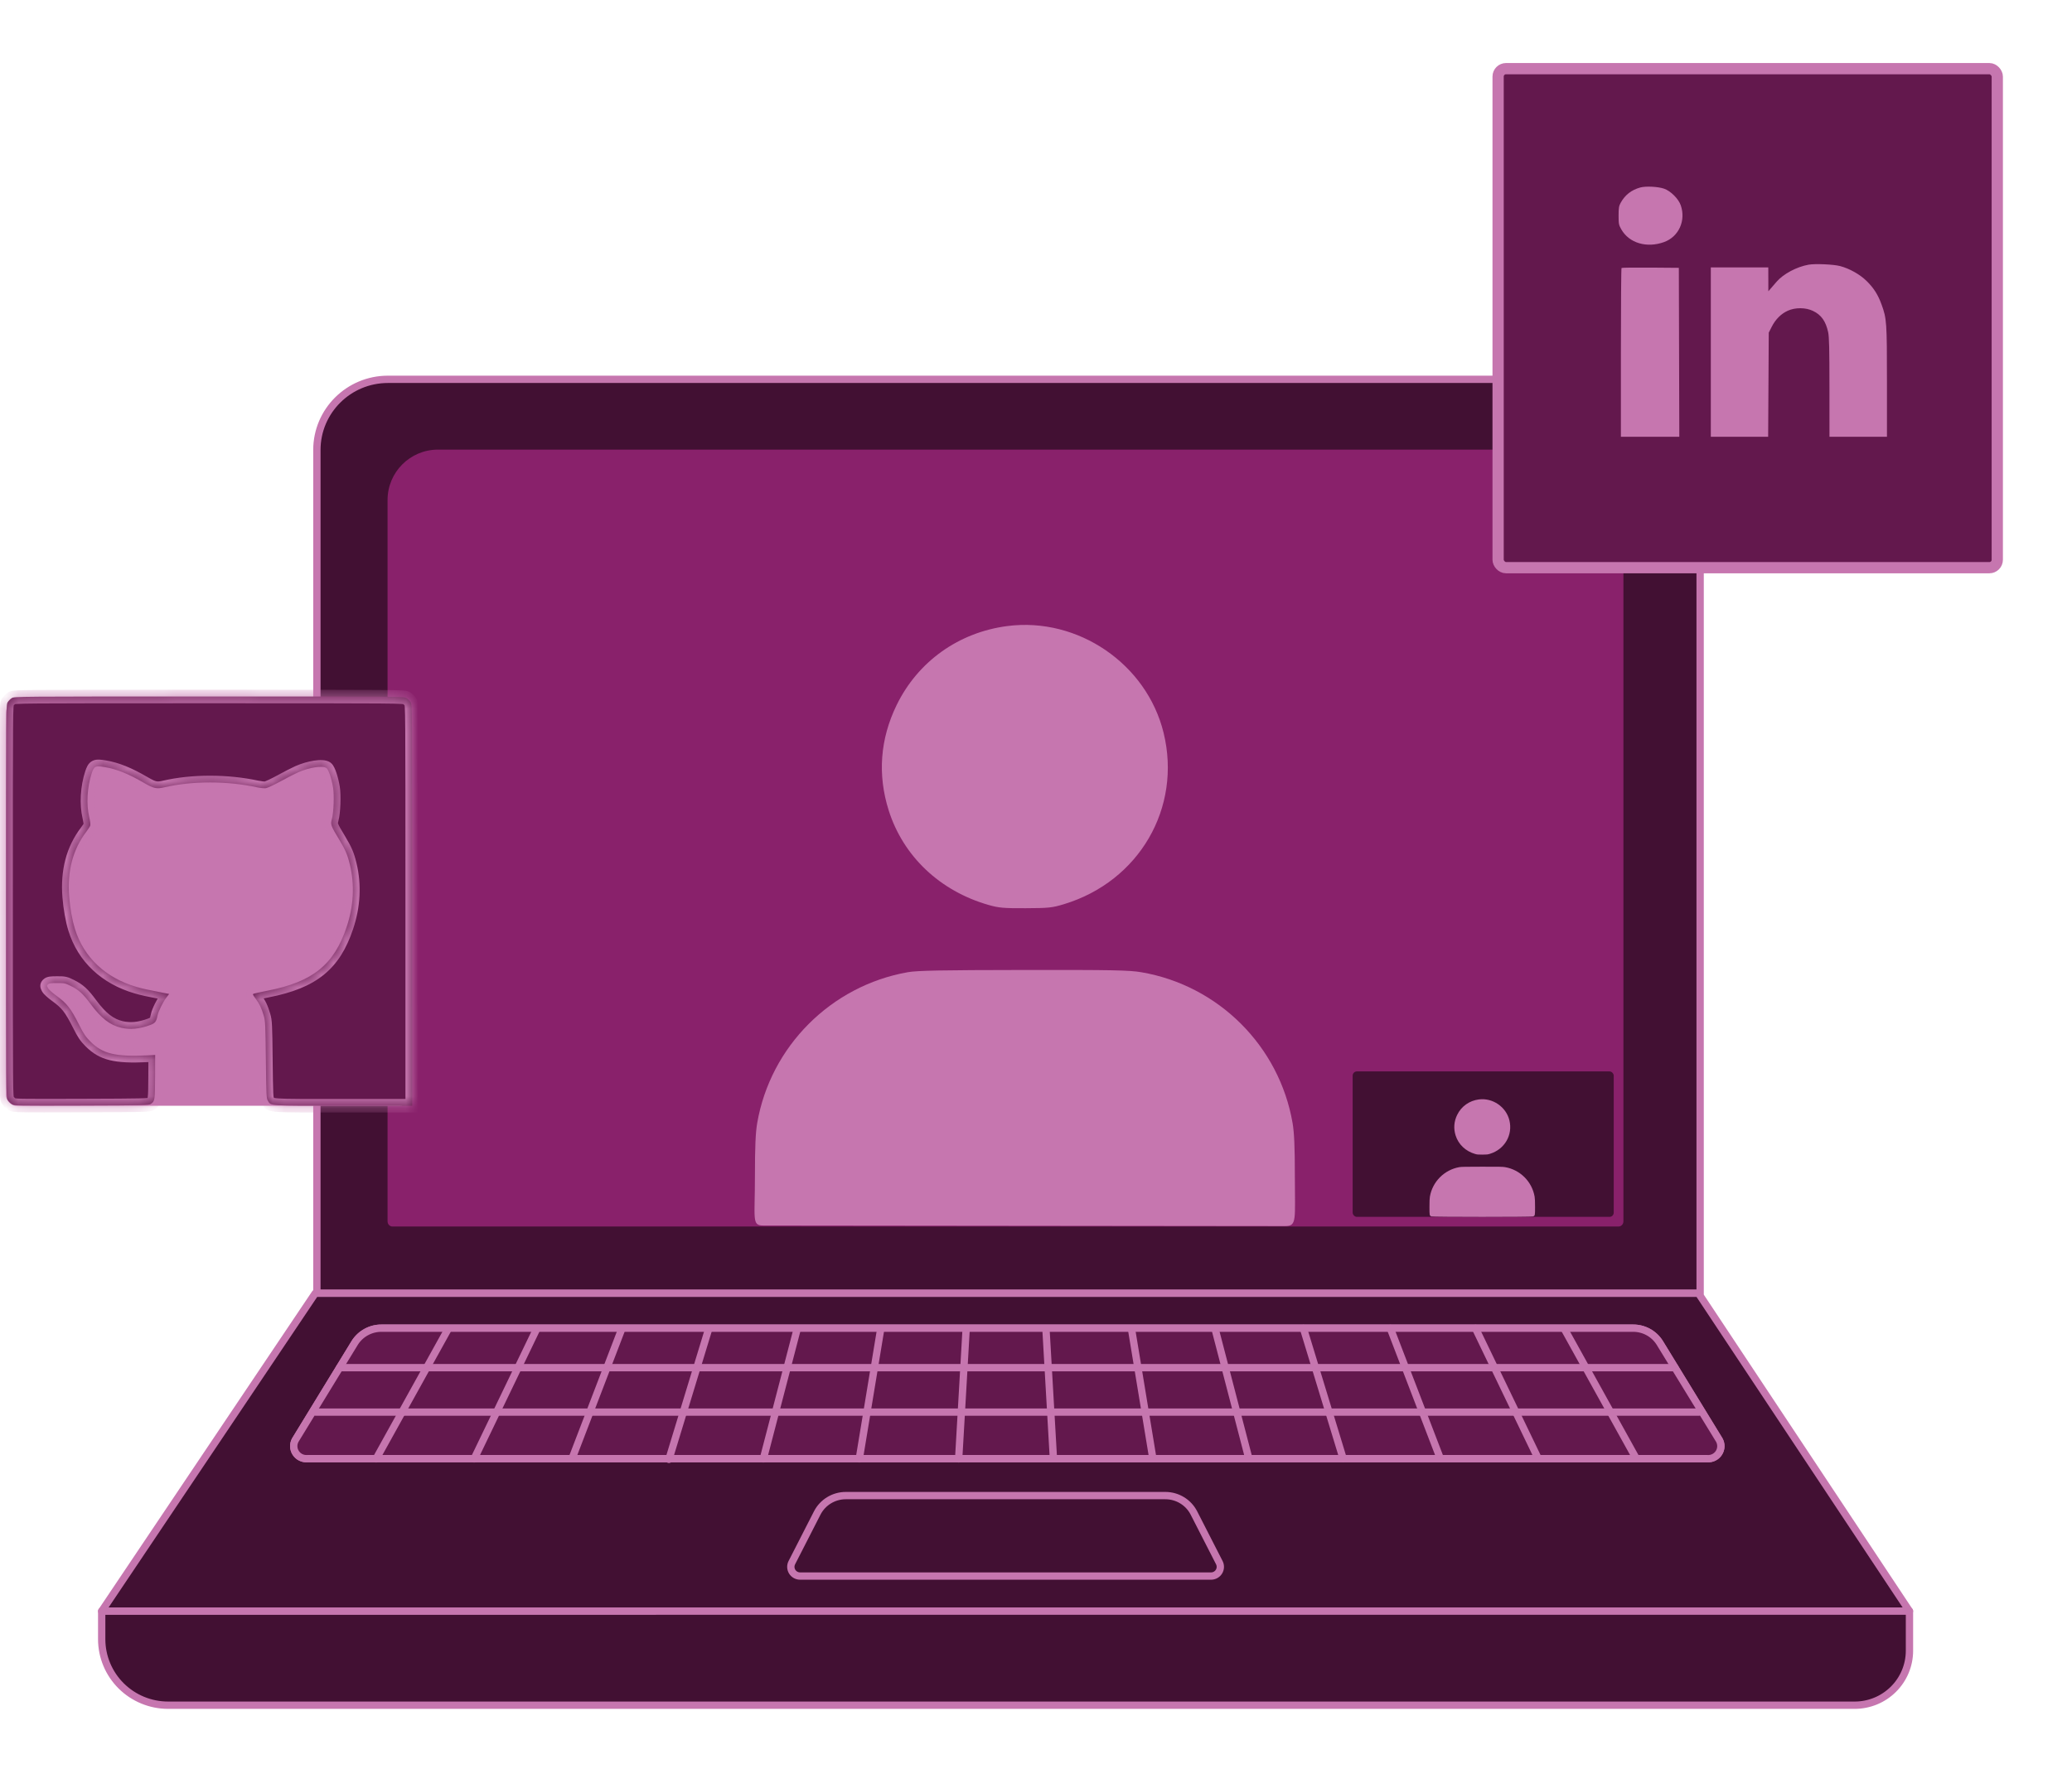<svg width="171" height="146" viewBox="0 0 171 146" fill="none" xmlns="http://www.w3.org/2000/svg">
<path d="M120.533 31.314H134.45C137.686 31.316 140.308 33.923 140.31 37.14V106.764H26.152V37.14C26.155 33.921 28.78 31.314 32.017 31.314H120.533Z" fill="#421033" stroke="#C676AF" stroke-width="0.604" stroke-linecap="round" stroke-linejoin="round"/>
<path d="M157.586 133.003L82.987 132.999L8.393 133.003L26.015 106.764H140.175L157.586 133.003Z" fill="#421033" stroke="#C676AF" stroke-width="0.604" stroke-linecap="round" stroke-linejoin="round"/>
<path d="M157.586 133V136.271C157.586 137.464 157.11 138.608 156.261 139.451C155.413 140.294 154.262 140.768 153.063 140.768H13.879C12.424 140.769 11.029 140.195 10 139.173C8.971 138.151 8.393 136.764 8.393 135.318V133.004L157.586 133Z" fill="#421033" stroke="#C676AF" stroke-width="0.604" stroke-linecap="round" stroke-linejoin="round"/>
<path d="M140.9 120.414H25.36C24.978 120.441 24.612 120.258 24.406 119.937C24.2 119.617 24.187 119.209 24.373 118.876L29.283 110.844C29.763 110.088 30.603 109.633 31.503 109.643H134.757C135.655 109.633 136.494 110.088 136.972 110.844L141.89 118.876C142.077 119.21 142.064 119.618 141.857 119.939C141.65 120.261 141.282 120.443 140.9 120.414Z" fill="#C676AF" stroke="#C676AF" stroke-width="0.604" stroke-linecap="round" stroke-linejoin="round"/>
<path d="M140.9 120.414H25.36C24.978 120.441 24.612 120.258 24.406 119.937C24.2 119.616 24.187 119.209 24.373 118.876L29.283 110.844C29.763 110.088 30.603 109.633 31.503 109.643H134.757C135.655 109.633 136.494 110.088 136.972 110.844L141.89 118.876C142.077 119.21 142.064 119.618 141.857 119.939C141.65 120.261 141.282 120.443 140.9 120.414Z" fill="#63184D" stroke="#C676AF" stroke-width="0.604" stroke-linecap="round" stroke-linejoin="round"/>
<path d="M28.026 112.903H138.233" stroke="#C676AF" stroke-width="0.604" stroke-linecap="round" stroke-linejoin="round"/>
<path d="M26.051 116.571H140.205" stroke="#C676AF" stroke-width="0.604" stroke-linecap="round" stroke-linejoin="round"/>
<path d="M31.039 120.431L37.005 109.672" stroke="#C676AF" stroke-width="0.604" stroke-linecap="round" stroke-linejoin="round"/>
<path d="M39.128 120.431L44.308 109.672" stroke="#C676AF" stroke-width="0.604" stroke-linecap="round" stroke-linejoin="round"/>
<path d="M47.239 120.335L51.328 109.672" stroke="#C676AF" stroke-width="0.604" stroke-linecap="round" stroke-linejoin="round"/>
<path d="M55.206 120.471L58.497 109.672" stroke="#C676AF" stroke-width="0.604" stroke-linecap="round" stroke-linejoin="round"/>
<path d="M62.997 120.431L65.801 109.672" stroke="#C676AF" stroke-width="0.604" stroke-linecap="round" stroke-linejoin="round"/>
<path d="M70.915 120.431L72.691 109.672" stroke="#C676AF" stroke-width="0.604" stroke-linecap="round" stroke-linejoin="round"/>
<path d="M79.117 120.431L79.737 109.672" stroke="#C676AF" stroke-width="0.604" stroke-linecap="round" stroke-linejoin="round"/>
<path d="M135.012 120.362L129.115 109.723" stroke="#C676AF" stroke-width="0.604" stroke-linecap="round" stroke-linejoin="round"/>
<path d="M126.925 120.363L121.773 109.66" stroke="#C676AF" stroke-width="0.604" stroke-linecap="round" stroke-linejoin="round"/>
<path d="M118.816 120.267L114.744 109.66" stroke="#C676AF" stroke-width="0.604" stroke-linecap="round" stroke-linejoin="round"/>
<path d="M110.846 120.403L107.571 109.66" stroke="#C676AF" stroke-width="0.604" stroke-linecap="round" stroke-linejoin="round"/>
<path d="M103.055 120.363L100.292 109.752" stroke="#C676AF" stroke-width="0.604" stroke-linecap="round" stroke-linejoin="round"/>
<path d="M95.138 120.364L93.397 109.801" stroke="#C676AF" stroke-width="0.604" stroke-linecap="round" stroke-linejoin="round"/>
<path d="M86.935 120.364L86.327 109.801" stroke="#C676AF" stroke-width="0.604" stroke-linecap="round" stroke-linejoin="round"/>
<path d="M93.396 123.463H96.175C97.172 123.463 98.085 124.02 98.535 124.904L100.63 129.001C100.75 129.237 100.739 129.518 100.599 129.744C100.459 129.97 100.212 130.107 99.945 130.106H66.033C65.767 130.107 65.519 129.97 65.379 129.744C65.24 129.518 65.228 129.237 65.349 129.001L67.443 124.904C67.894 124.02 68.806 123.463 69.803 123.463L93.396 123.463Z" fill="#421033" stroke="#C676AF" stroke-width="0.604" stroke-linecap="round" stroke-linejoin="round"/>
<path d="M129.82 37.117C132.117 37.117 133.979 38.979 133.979 41.276V100.824C133.979 101.06 133.798 101.251 133.576 101.251H32.388C32.166 101.251 31.985 101.06 31.985 100.824V41.276C31.985 38.979 33.847 37.117 36.144 37.117H129.82Z" fill="#89216B"/>
<rect x="111.634" y="88.447" width="21.545" height="12.007" rx="0.347" fill="#421033"/>
<path fill-rule="evenodd" clip-rule="evenodd" d="M83.139 51.681C79.122 52.201 75.753 54.604 73.999 58.203C72.633 61.005 72.412 63.959 73.345 66.905C74.544 70.686 77.567 73.551 81.57 74.701C82.431 74.948 82.81 74.981 84.645 74.974C86.551 74.967 86.834 74.937 87.818 74.638C94.017 72.755 97.544 66.682 96.031 60.497C94.639 54.808 88.965 50.928 83.139 51.681ZM74.921 80.257C68.582 81.374 63.581 86.386 62.491 92.712C62.355 93.499 62.304 94.699 62.304 97.059C62.304 100.677 62.034 101.167 62.988 101.167C63.943 101.167 105.11 101.213 106.081 101.213C107.051 101.213 106.863 100.677 106.863 97.059C106.863 94.699 106.811 93.499 106.676 92.712C105.581 86.355 100.56 81.347 94.19 80.259C93.196 80.09 91.827 80.063 84.469 80.073C77.661 80.082 75.703 80.119 74.921 80.257Z" fill="#C676AF"/>
<path fill-rule="evenodd" clip-rule="evenodd" d="M122.047 90.76C121.261 90.861 120.602 91.331 120.259 92.035C119.992 92.583 119.949 93.161 120.131 93.737C120.366 94.477 120.957 95.037 121.74 95.262C121.909 95.31 121.983 95.317 122.341 95.316C122.714 95.314 122.77 95.308 122.962 95.25C124.175 94.882 124.865 93.694 124.569 92.484C124.296 91.371 123.186 90.612 122.047 90.76ZM120.439 96.349C119.2 96.567 118.221 97.547 118.008 98.785C117.982 98.939 117.972 99.174 117.972 99.635C117.972 100.343 117.974 100.353 118.131 100.418C118.251 100.468 126.408 100.468 126.528 100.418C126.685 100.353 126.687 100.343 126.687 99.635C126.687 99.174 126.677 98.939 126.651 98.785C126.436 97.541 125.454 96.562 124.209 96.349C124.014 96.316 123.746 96.311 122.307 96.313C120.975 96.314 120.593 96.322 120.439 96.349Z" fill="#C676AF"/>
<rect x="123.638" y="5.667" width="41.196" height="41.196" rx="0.654" fill="#63184D" stroke="#C676AF" stroke-width="0.928"/>
<rect x="131.383" y="12.896" width="25.706" height="26.823" fill="#C676AF"/>
<path fill-rule="evenodd" clip-rule="evenodd" d="M142.379 7.354C136.258 7.972 130.894 11.208 127.636 16.247C123.016 23.393 123.878 32.83 129.719 39.046C132.951 42.487 136.994 44.544 141.842 45.214C142.747 45.34 145.755 45.338 146.7 45.212C151.128 44.62 155.093 42.713 158.109 39.723C159.099 38.742 159.31 38.507 159.967 37.657C161.923 35.122 163.204 32.032 163.698 28.654C163.826 27.779 163.826 24.844 163.698 23.97C163.368 21.718 162.769 19.8 161.807 17.919C160.788 15.925 159.742 14.504 158.114 12.901C155.095 9.927 151.314 8.079 146.968 7.453C146.029 7.318 143.313 7.259 142.379 7.354ZM137.329 15.574C137.871 15.758 138.52 16.402 138.709 16.943C139.152 18.206 138.549 19.541 137.337 19.982C135.909 20.501 134.451 20.07 133.805 18.936C133.598 18.573 133.58 18.482 133.58 17.797C133.58 17.173 133.607 17.005 133.748 16.748C134.108 16.094 134.637 15.68 135.372 15.477C135.823 15.353 136.827 15.402 137.329 15.574ZM151.864 21.965C152.64 22.17 153.493 22.65 154.044 23.191C154.634 23.769 154.987 24.323 155.283 25.137C155.708 26.305 155.728 26.584 155.728 31.527V36.054H153.356H150.984L150.983 31.982C150.982 28.769 150.959 27.807 150.874 27.417C150.677 26.512 150.304 25.99 149.623 25.666C149.016 25.376 148.161 25.371 147.542 25.652C146.99 25.902 146.531 26.361 146.223 26.969L145.973 27.461L145.949 31.758L145.924 36.054H143.558H141.192V29.064V22.073H143.564H145.935L145.938 23.059L145.94 24.044L146.134 23.821C146.24 23.698 146.462 23.442 146.627 23.251C147.181 22.609 148.287 22.022 149.264 21.85C149.806 21.755 151.322 21.822 151.864 21.965ZM138.572 29.082L138.592 36.054H136.181H133.771V29.113C133.771 25.296 133.795 22.15 133.823 22.122C133.852 22.094 134.928 22.08 136.214 22.091L138.553 22.11L138.572 29.082Z" fill="#63184D"/>
<rect x="0.5" y="57.929" width="33.352" height="33.352" rx="0.867" fill="#C676AF"/>
<mask id="path-31-inside-1_1165_1071" fill="white">
<path fill-rule="evenodd" clip-rule="evenodd" d="M0.977 57.627C0.859 57.699 0.703 57.855 0.631 57.974C0.501 58.187 0.5 58.34 0.5 74.389C0.5 90.438 0.501 90.591 0.631 90.804C0.703 90.922 0.859 91.078 0.977 91.151C1.189 91.28 1.293 91.282 6.735 91.266C11.897 91.25 12.29 91.241 12.449 91.133C12.779 90.908 12.792 90.823 12.8 88.892L12.806 87.091L12.113 87.124C9.527 87.247 8.461 86.987 7.467 85.988C7.061 85.58 6.922 85.374 6.54 84.617C5.834 83.22 5.521 82.823 4.61 82.165C4.308 81.947 4.014 81.678 3.957 81.568C3.862 81.384 3.862 81.358 3.96 81.26C4.045 81.175 4.205 81.152 4.712 81.152C5.323 81.152 5.383 81.165 5.853 81.398C6.509 81.722 6.853 82.037 7.482 82.888C8.35 84.064 9.074 84.625 10.008 84.845C10.741 85.018 11.526 84.942 12.405 84.613C12.808 84.462 12.898 84.344 13.003 83.825C13.071 83.49 13.451 82.719 13.724 82.361L13.96 82.052L13.614 81.985C12.124 81.695 11.778 81.619 11.278 81.474C8.715 80.731 6.909 79.029 6.18 76.668C5.961 75.959 5.786 74.979 5.711 74.04C5.541 71.905 6.012 70.119 7.133 68.648C7.285 68.448 7.429 68.222 7.453 68.146C7.477 68.07 7.436 67.752 7.362 67.439C7.114 66.399 7.197 64.956 7.566 63.845C7.768 63.238 7.861 63.194 8.651 63.328C9.649 63.496 10.598 63.879 11.903 64.639C12.688 65.096 12.926 65.145 13.592 64.99C15.86 64.46 18.776 64.462 21.209 64.994C21.475 65.052 21.803 65.085 21.938 65.067C22.072 65.049 22.625 64.792 23.166 64.495C23.708 64.198 24.353 63.866 24.601 63.758C25.536 63.347 26.628 63.182 26.944 63.404C27.116 63.524 27.371 64.285 27.491 65.037C27.593 65.673 27.538 67.073 27.391 67.61C27.264 68.071 27.29 68.144 28.002 69.326C28.514 70.176 28.686 70.579 28.878 71.383C29.279 73.065 29.189 74.781 28.608 76.522C27.57 79.631 25.818 81.048 22.111 81.776C21.53 81.891 21.002 82.005 20.938 82.03C20.835 82.071 20.854 82.119 21.095 82.439C21.411 82.858 21.578 83.209 21.769 83.858C21.895 84.287 21.907 84.546 21.942 87.487C21.977 90.478 21.986 90.667 22.108 90.868C22.37 91.301 22.072 91.282 28.34 91.282H34.022L34.021 74.735C34.021 58.341 34.02 58.187 33.89 57.974C33.818 57.855 33.662 57.699 33.544 57.627C33.331 57.497 33.178 57.496 17.261 57.496C1.343 57.496 1.19 57.497 0.977 57.627Z"/>
</mask>
<path fill-rule="evenodd" clip-rule="evenodd" d="M0.977 57.627C0.859 57.699 0.703 57.855 0.631 57.974C0.501 58.187 0.5 58.34 0.5 74.389C0.5 90.438 0.501 90.591 0.631 90.804C0.703 90.922 0.859 91.078 0.977 91.151C1.189 91.28 1.293 91.282 6.735 91.266C11.897 91.25 12.29 91.241 12.449 91.133C12.779 90.908 12.792 90.823 12.8 88.892L12.806 87.091L12.113 87.124C9.527 87.247 8.461 86.987 7.467 85.988C7.061 85.58 6.922 85.374 6.54 84.617C5.834 83.22 5.521 82.823 4.61 82.165C4.308 81.947 4.014 81.678 3.957 81.568C3.862 81.384 3.862 81.358 3.96 81.26C4.045 81.175 4.205 81.152 4.712 81.152C5.323 81.152 5.383 81.165 5.853 81.398C6.509 81.722 6.853 82.037 7.482 82.888C8.35 84.064 9.074 84.625 10.008 84.845C10.741 85.018 11.526 84.942 12.405 84.613C12.808 84.462 12.898 84.344 13.003 83.825C13.071 83.49 13.451 82.719 13.724 82.361L13.96 82.052L13.614 81.985C12.124 81.695 11.778 81.619 11.278 81.474C8.715 80.731 6.909 79.029 6.18 76.668C5.961 75.959 5.786 74.979 5.711 74.04C5.541 71.905 6.012 70.119 7.133 68.648C7.285 68.448 7.429 68.222 7.453 68.146C7.477 68.07 7.436 67.752 7.362 67.439C7.114 66.399 7.197 64.956 7.566 63.845C7.768 63.238 7.861 63.194 8.651 63.328C9.649 63.496 10.598 63.879 11.903 64.639C12.688 65.096 12.926 65.145 13.592 64.99C15.86 64.46 18.776 64.462 21.209 64.994C21.475 65.052 21.803 65.085 21.938 65.067C22.072 65.049 22.625 64.792 23.166 64.495C23.708 64.198 24.353 63.866 24.601 63.758C25.536 63.347 26.628 63.182 26.944 63.404C27.116 63.524 27.371 64.285 27.491 65.037C27.593 65.673 27.538 67.073 27.391 67.61C27.264 68.071 27.29 68.144 28.002 69.326C28.514 70.176 28.686 70.579 28.878 71.383C29.279 73.065 29.189 74.781 28.608 76.522C27.57 79.631 25.818 81.048 22.111 81.776C21.53 81.891 21.002 82.005 20.938 82.03C20.835 82.071 20.854 82.119 21.095 82.439C21.411 82.858 21.578 83.209 21.769 83.858C21.895 84.287 21.907 84.546 21.942 87.487C21.977 90.478 21.986 90.667 22.108 90.868C22.37 91.301 22.072 91.282 28.34 91.282H34.022L34.021 74.735C34.021 58.341 34.02 58.187 33.89 57.974C33.818 57.855 33.662 57.699 33.544 57.627C33.331 57.497 33.178 57.496 17.261 57.496C1.343 57.496 1.19 57.497 0.977 57.627Z" fill="#63184D"/>
<path d="M0.977 57.627L1.268 58.104L1.268 58.104L0.977 57.627ZM0.631 57.974L1.108 58.264L1.108 58.264L0.631 57.974ZM0.631 90.804L1.108 90.513L1.108 90.513L0.631 90.804ZM0.977 91.151L1.27 90.674L1.27 90.674L0.977 91.151ZM6.735 91.266L6.737 91.825H6.737L6.735 91.266ZM12.449 91.133L12.763 91.595L12.763 91.595L12.449 91.133ZM12.8 88.892L13.358 88.894L13.358 88.894L12.8 88.892ZM12.806 87.091L13.365 87.093L13.367 86.505L12.78 86.533L12.806 87.091ZM12.113 87.124L12.14 87.683H12.14L12.113 87.124ZM7.467 85.988L7.863 85.594L7.863 85.594L7.467 85.988ZM6.54 84.617L6.041 84.869L6.041 84.869L6.54 84.617ZM4.61 82.165L4.283 82.618L4.283 82.618L4.61 82.165ZM3.957 81.568L3.461 81.825L3.461 81.825L3.957 81.568ZM3.96 81.26L4.355 81.655L4.355 81.655L3.96 81.26ZM5.853 81.398L5.605 81.898L5.605 81.898L5.853 81.398ZM7.482 82.888L7.032 83.22L7.032 83.22L7.482 82.888ZM10.008 84.845L10.136 84.301L10.136 84.301L10.008 84.845ZM12.405 84.613L12.21 84.09L12.21 84.09L12.405 84.613ZM13.003 83.825L13.551 83.936L13.551 83.936L13.003 83.825ZM13.724 82.361L13.28 82.022L13.28 82.022L13.724 82.361ZM13.96 82.052L14.404 82.392L14.951 81.676L14.067 81.504L13.96 82.052ZM13.614 81.985L13.507 82.533L13.507 82.533L13.614 81.985ZM11.278 81.474L11.434 80.937L11.434 80.937L11.278 81.474ZM6.18 76.668L6.714 76.503L6.714 76.503L6.18 76.668ZM5.711 74.04L5.154 74.084V74.084L5.711 74.04ZM7.133 68.648L6.689 68.309L6.689 68.309L7.133 68.648ZM7.453 68.146L7.986 68.314L7.986 68.314L7.453 68.146ZM7.362 67.439L7.905 67.31L7.905 67.31L7.362 67.439ZM7.566 63.845L7.036 63.669L7.036 63.669L7.566 63.845ZM8.651 63.328L8.558 63.879L8.558 63.879L8.651 63.328ZM11.903 64.639L11.622 65.122L11.622 65.122L11.903 64.639ZM13.592 64.99L13.465 64.445L13.465 64.445L13.592 64.99ZM21.209 64.994L21.329 64.448L21.328 64.448L21.209 64.994ZM21.938 65.067L21.863 64.513L21.863 64.513L21.938 65.067ZM24.601 63.758L24.825 64.269L24.825 64.269L24.601 63.758ZM26.944 63.404L26.623 63.861L26.623 63.861L26.944 63.404ZM27.491 65.037L26.939 65.125L26.939 65.125L27.491 65.037ZM27.391 67.61L27.929 67.758L27.929 67.758L27.391 67.61ZM28.002 69.326L27.523 69.615L27.523 69.615L28.002 69.326ZM28.878 71.383L29.421 71.254L29.421 71.254L28.878 71.383ZM28.608 76.522L28.078 76.346L28.078 76.346L28.608 76.522ZM22.111 81.776L22.218 82.325L22.111 81.776ZM20.938 82.03L20.733 81.51L20.733 81.51L20.938 82.03ZM21.095 82.439L20.649 82.776L20.649 82.776L21.095 82.439ZM21.769 83.858L22.305 83.7L22.305 83.7L21.769 83.858ZM21.942 87.487L21.383 87.494V87.494L21.942 87.487ZM22.108 90.868L22.586 90.579L22.586 90.579L22.108 90.868ZM34.022 91.282V91.84H34.58L34.58 91.281L34.022 91.282ZM34.021 74.735L33.462 74.735V74.735L34.021 74.735ZM33.89 57.974L33.413 58.264L33.413 58.264L33.89 57.974ZM33.544 57.627L33.253 58.104L33.253 58.104L33.544 57.627ZM0.686 57.15C0.492 57.269 0.273 57.488 0.154 57.683L1.108 58.264C1.108 58.264 1.109 58.264 1.11 58.262C1.111 58.26 1.112 58.258 1.114 58.255C1.118 58.25 1.124 58.243 1.131 58.234C1.145 58.217 1.162 58.198 1.182 58.178C1.202 58.158 1.221 58.141 1.238 58.127C1.247 58.12 1.254 58.115 1.259 58.111C1.262 58.108 1.264 58.107 1.266 58.106C1.267 58.105 1.268 58.104 1.268 58.104L0.686 57.15ZM0.154 57.682C0.114 57.748 0.072 57.831 0.043 57.96C0.02 58.061 0.008 58.183 -0.002 58.337C-0.021 58.649 -0.034 59.205 -0.042 60.238C-0.059 62.312 -0.059 66.366 -0.059 74.389H1.059C1.059 66.362 1.059 62.315 1.076 60.247C1.084 59.209 1.096 58.683 1.114 58.406C1.122 58.264 1.131 58.215 1.134 58.203C1.134 58.202 1.131 58.216 1.122 58.236C1.113 58.257 1.105 58.271 1.108 58.264L0.154 57.682ZM-0.059 74.389C-0.059 82.411 -0.059 86.465 -0.042 88.539C-0.034 89.572 -0.021 90.128 -0.002 90.441C0.008 90.594 0.02 90.716 0.043 90.817C0.072 90.947 0.114 91.029 0.154 91.095L1.108 90.513C1.105 90.507 1.113 90.521 1.122 90.541C1.131 90.562 1.134 90.575 1.134 90.574C1.131 90.563 1.122 90.513 1.114 90.371C1.096 90.094 1.084 89.569 1.076 88.53C1.059 86.462 1.059 82.415 1.059 74.389H-0.059ZM0.154 91.095C0.272 91.289 0.491 91.508 0.685 91.627L1.27 90.674C1.26 90.669 1.226 90.644 1.183 90.6C1.163 90.58 1.145 90.56 1.131 90.543C1.124 90.535 1.119 90.528 1.115 90.522C1.113 90.519 1.111 90.517 1.11 90.515C1.109 90.514 1.109 90.514 1.109 90.513C1.108 90.513 1.108 90.513 1.108 90.513L0.154 91.095ZM0.685 91.627C0.722 91.65 0.784 91.686 0.869 91.718C0.95 91.748 1.033 91.766 1.12 91.779C1.284 91.802 1.519 91.814 1.883 91.822C2.625 91.837 4.02 91.833 6.737 91.825L6.734 90.707C4.008 90.715 2.63 90.719 1.906 90.704C1.538 90.697 1.367 90.685 1.281 90.673C1.244 90.667 1.242 90.664 1.256 90.669C1.273 90.676 1.285 90.684 1.27 90.674L0.685 91.627ZM6.737 91.825C9.315 91.817 10.711 91.81 11.481 91.792C11.863 91.783 12.111 91.771 12.28 91.752C12.448 91.732 12.611 91.698 12.763 91.595L12.135 90.67C12.208 90.621 12.262 90.629 12.15 90.642C12.039 90.655 11.837 90.666 11.455 90.675C10.699 90.693 9.318 90.699 6.734 90.707L6.737 91.825ZM12.763 91.595C12.85 91.536 12.991 91.439 13.103 91.275C13.217 91.109 13.268 90.925 13.297 90.739C13.351 90.394 13.355 89.834 13.358 88.894L12.241 88.89C12.237 89.881 12.23 90.328 12.193 90.566C12.177 90.67 12.163 90.67 12.181 90.644C12.197 90.62 12.213 90.617 12.135 90.671L12.763 91.595ZM13.358 88.894L13.365 87.093L12.248 87.089L12.241 88.89L13.358 88.894ZM12.78 86.533L12.087 86.566L12.14 87.683L12.833 87.65L12.78 86.533ZM12.087 86.566C10.805 86.627 9.958 86.589 9.326 86.434C8.721 86.286 8.295 86.027 7.863 85.594L7.071 86.382C7.633 86.947 8.237 87.318 9.06 87.519C9.856 87.714 10.836 87.745 12.14 87.683L12.087 86.566ZM7.863 85.594C7.672 85.402 7.563 85.276 7.457 85.12C7.346 84.955 7.229 84.743 7.038 84.365L6.041 84.869C6.232 85.248 6.377 85.517 6.532 85.746C6.693 85.984 6.856 86.165 7.071 86.382L7.863 85.594ZM7.038 84.365C6.684 83.663 6.408 83.171 6.091 82.768C5.765 82.355 5.413 82.056 4.937 81.712L4.283 82.618C4.718 82.933 4.978 83.161 5.213 83.46C5.456 83.769 5.689 84.174 6.041 84.869L7.038 84.365ZM4.937 81.712C4.803 81.615 4.671 81.507 4.569 81.414C4.518 81.367 4.479 81.329 4.453 81.3C4.418 81.262 4.432 81.27 4.453 81.311L3.461 81.825C3.511 81.921 3.582 82.004 3.628 82.054C3.683 82.114 3.747 82.177 3.815 82.239C3.949 82.362 4.115 82.497 4.283 82.618L4.937 81.712ZM4.453 81.311C4.442 81.29 4.435 81.275 4.429 81.264C4.424 81.252 4.423 81.249 4.423 81.251C4.424 81.252 4.429 81.265 4.434 81.287C4.439 81.309 4.446 81.344 4.445 81.388C4.444 81.491 4.408 81.574 4.375 81.626C4.352 81.662 4.332 81.679 4.355 81.655L3.566 80.864C3.533 80.897 3.331 81.078 3.327 81.375C3.326 81.502 3.361 81.604 3.384 81.662C3.407 81.72 3.437 81.779 3.461 81.825L4.453 81.311ZM4.355 81.655C4.273 81.738 4.192 81.737 4.257 81.728C4.327 81.718 4.457 81.711 4.712 81.711V80.594C4.461 80.594 4.257 80.599 4.099 80.621C3.936 80.644 3.733 80.697 3.566 80.864L4.355 81.655ZM4.712 81.711C5.032 81.711 5.137 81.717 5.218 81.734C5.29 81.75 5.362 81.778 5.605 81.898L6.1 80.897C5.874 80.785 5.681 80.691 5.453 80.641C5.234 80.594 5.003 80.594 4.712 80.594V81.711ZM5.605 81.898C5.899 82.044 6.102 82.176 6.301 82.358C6.507 82.546 6.724 82.803 7.032 83.22L7.931 82.556C7.611 82.122 7.342 81.796 7.055 81.533C6.76 81.263 6.463 81.076 6.1 80.897L5.605 81.898ZM7.032 83.22C7.94 84.449 8.764 85.126 9.88 85.389L10.136 84.301C9.383 84.124 8.76 83.679 7.931 82.556L7.032 83.22ZM9.88 85.389C10.745 85.593 11.644 85.495 12.601 85.136L12.21 84.09C11.408 84.389 10.738 84.443 10.136 84.301L9.88 85.389ZM12.601 85.136C12.821 85.054 13.074 84.941 13.261 84.695C13.432 84.469 13.499 84.191 13.551 83.936L12.455 83.714C12.431 83.836 12.411 83.913 12.393 83.965C12.376 84.014 12.367 84.024 12.37 84.019C12.386 83.999 12.392 84.021 12.21 84.09L12.601 85.136ZM13.551 83.936C13.569 83.844 13.653 83.623 13.788 83.349C13.918 83.084 14.063 82.838 14.168 82.7L13.28 82.022C13.112 82.242 12.93 82.561 12.785 82.855C12.645 83.139 12.505 83.471 12.455 83.714L13.551 83.936ZM14.168 82.7L14.404 82.392L13.516 81.713L13.28 82.022L14.168 82.7ZM14.067 81.504L13.721 81.436L13.507 82.533L13.853 82.601L14.067 81.504ZM13.721 81.436C12.228 81.145 11.906 81.074 11.434 80.937L11.123 82.01C11.65 82.163 12.021 82.244 13.507 82.533L13.721 81.436ZM11.434 80.937C9.034 80.241 7.383 78.668 6.714 76.503L5.646 76.833C6.436 79.39 8.396 81.22 11.123 82.01L11.434 80.937ZM6.714 76.503C6.51 75.842 6.341 74.904 6.268 73.995L5.154 74.084C5.232 75.054 5.412 76.076 5.646 76.833L6.714 76.503ZM6.268 73.995C6.107 71.975 6.553 70.331 7.577 68.986L6.689 68.309C5.471 69.907 4.975 71.835 5.154 74.084L6.268 73.995ZM7.577 68.986C7.662 68.875 7.745 68.756 7.812 68.651C7.845 68.6 7.877 68.547 7.904 68.498C7.925 68.46 7.962 68.39 7.986 68.314L6.92 67.978C6.925 67.965 6.928 67.955 6.93 67.951C6.931 67.948 6.932 67.946 6.933 67.945C6.933 67.944 6.933 67.943 6.933 67.943C6.933 67.943 6.933 67.944 6.931 67.947C6.93 67.95 6.928 67.954 6.925 67.959C6.913 67.98 6.895 68.011 6.87 68.05C6.821 68.127 6.756 68.221 6.689 68.309L7.577 68.986ZM7.986 68.314C8.024 68.193 8.019 68.07 8.018 68.027C8.015 67.959 8.008 67.884 7.998 67.81C7.979 67.661 7.946 67.484 7.905 67.31L6.818 67.568C6.851 67.708 6.876 67.847 6.89 67.954C6.897 68.008 6.9 68.046 6.901 68.068C6.901 68.08 6.901 68.08 6.901 68.073C6.901 68.072 6.903 68.033 6.92 67.979L7.986 68.314ZM7.905 67.31C7.684 66.38 7.756 65.044 8.097 64.022L7.036 63.669C6.637 64.869 6.544 66.417 6.818 67.569L7.905 67.31ZM8.096 64.022C8.147 63.869 8.176 63.8 8.196 63.764C8.209 63.743 8.189 63.784 8.129 63.813C8.083 63.835 8.069 63.822 8.153 63.825C8.237 63.829 8.359 63.845 8.558 63.879L8.744 62.776C8.547 62.743 8.362 62.715 8.2 62.708C8.038 62.702 7.84 62.712 7.647 62.804C7.44 62.903 7.31 63.061 7.223 63.215C7.144 63.354 7.086 63.518 7.036 63.669L8.096 64.022ZM8.558 63.879C9.465 64.032 10.349 64.381 11.622 65.122L12.184 64.156C10.847 63.377 9.832 62.96 8.744 62.776L8.558 63.879ZM11.622 65.122C12.012 65.349 12.339 65.521 12.679 65.591C13.041 65.666 13.364 65.617 13.72 65.534L13.465 64.445C13.155 64.518 13.025 64.522 12.906 64.497C12.764 64.467 12.579 64.386 12.184 64.156L11.622 65.122ZM13.72 65.534C15.9 65.025 18.732 65.024 21.09 65.54L21.328 64.448C18.819 63.9 15.819 63.896 13.465 64.445L13.72 65.534ZM21.09 65.54C21.246 65.574 21.416 65.6 21.567 65.615C21.704 65.629 21.875 65.639 22.012 65.621L21.863 64.513C21.873 64.512 21.862 64.514 21.82 64.513C21.782 64.512 21.735 64.509 21.679 64.503C21.566 64.492 21.439 64.472 21.329 64.448L21.09 65.54ZM22.012 65.621C22.123 65.606 22.243 65.561 22.316 65.532C22.409 65.495 22.518 65.447 22.635 65.392C22.87 65.283 23.155 65.138 23.435 64.985L22.898 64.005C22.636 64.148 22.374 64.281 22.163 64.379C22.058 64.428 21.97 64.466 21.905 64.492C21.819 64.526 21.82 64.519 21.863 64.513L22.012 65.621ZM23.435 64.985C23.976 64.689 24.602 64.367 24.825 64.269L24.376 63.246C24.104 63.365 23.44 63.708 22.898 64.005L23.435 64.985ZM24.825 64.269C25.25 64.083 25.709 63.954 26.088 63.896C26.278 63.868 26.433 63.859 26.544 63.866C26.675 63.873 26.674 63.897 26.623 63.861L27.265 62.946C27.055 62.8 26.799 62.761 26.608 62.75C26.396 62.738 26.16 62.755 25.921 62.791C25.441 62.864 24.887 63.022 24.376 63.246L24.825 64.269ZM26.623 63.861C26.568 63.823 26.547 63.788 26.554 63.798C26.557 63.802 26.568 63.819 26.585 63.854C26.619 63.922 26.662 64.026 26.707 64.161C26.797 64.43 26.884 64.778 26.939 65.125L28.043 64.948C27.978 64.544 27.877 64.136 27.767 63.806C27.712 63.642 27.651 63.486 27.585 63.354C27.552 63.289 27.514 63.221 27.47 63.157C27.43 63.1 27.363 63.015 27.265 62.946L26.623 63.861ZM26.939 65.125C26.982 65.388 26.995 65.853 26.976 66.339C26.957 66.83 26.907 67.259 26.852 67.462L27.929 67.758C28.021 67.423 28.073 66.884 28.093 66.382C28.113 65.874 28.103 65.322 28.043 64.948L26.939 65.125ZM26.852 67.462C26.82 67.576 26.782 67.721 26.774 67.88C26.766 68.055 26.795 68.217 26.855 68.385C26.959 68.676 27.182 69.049 27.523 69.615L28.481 69.038C28.109 68.421 27.964 68.167 27.908 68.01C27.888 67.955 27.89 67.939 27.891 67.933C27.892 67.912 27.897 67.874 27.929 67.758L26.852 67.462ZM27.523 69.615C28.012 70.424 28.158 70.774 28.334 71.513L29.421 71.254C29.213 70.383 29.017 69.927 28.481 69.038L27.523 69.615ZM28.334 71.513C28.71 73.087 28.628 74.697 28.078 76.346L29.138 76.699C29.75 74.866 29.849 73.043 29.421 71.254L28.334 71.513ZM28.078 76.346C27.582 77.832 26.934 78.859 26.009 79.607C25.077 80.361 23.811 80.873 22.003 81.228L22.218 82.325C24.117 81.951 25.582 81.39 26.712 80.476C27.849 79.556 28.596 78.322 29.138 76.699L28.078 76.346ZM22.003 81.228C21.71 81.286 21.429 81.344 21.212 81.39C21.105 81.414 21.01 81.435 20.938 81.452C20.887 81.464 20.795 81.486 20.733 81.51L21.143 82.55C21.113 82.562 21.111 82.559 21.196 82.54C21.258 82.525 21.344 82.505 21.449 82.483C21.657 82.438 21.931 82.381 22.218 82.325L22.003 81.228ZM20.733 81.51C20.699 81.523 20.516 81.591 20.403 81.784C20.267 82.016 20.331 82.239 20.366 82.33C20.401 82.423 20.455 82.505 20.492 82.56C20.535 82.623 20.588 82.695 20.649 82.776L21.541 82.103C21.481 82.023 21.442 81.97 21.416 81.932C21.386 81.887 21.395 81.894 21.409 81.93C21.422 81.964 21.485 82.147 21.367 82.349C21.316 82.436 21.252 82.487 21.213 82.513C21.176 82.537 21.147 82.548 21.143 82.55L20.733 81.51ZM20.649 82.776C20.915 83.128 21.055 83.413 21.233 84.016L22.305 83.7C22.1 83.004 21.907 82.588 21.541 82.103L20.649 82.776ZM21.233 84.016C21.331 84.349 21.348 84.5 21.383 87.494L22.5 87.481C22.466 84.592 22.459 84.224 22.305 83.7L21.233 84.016ZM21.383 87.494C21.4 88.983 21.411 89.791 21.434 90.251C21.456 90.699 21.489 90.925 21.63 91.157L22.586 90.579C22.581 90.57 22.584 90.574 22.587 90.582C22.589 90.589 22.587 90.586 22.583 90.566C22.573 90.516 22.561 90.415 22.55 90.196C22.529 89.763 22.518 88.982 22.5 87.481L21.383 87.494ZM21.63 91.157C21.646 91.185 21.767 91.453 22.04 91.605C22.27 91.731 22.573 91.771 22.935 91.795C23.701 91.846 25.223 91.84 28.34 91.84V90.723C25.19 90.723 23.726 90.727 23.009 90.68C22.628 90.654 22.565 90.618 22.581 90.626C22.641 90.659 22.7 90.767 22.586 90.579L21.63 91.157ZM28.34 91.84H34.022V90.723H28.34V91.84ZM34.58 91.281L34.58 74.735L33.462 74.735L33.463 91.282L34.58 91.281ZM34.58 74.735C34.58 66.539 34.58 62.399 34.563 60.282C34.555 59.227 34.542 58.661 34.523 58.343C34.513 58.187 34.501 58.063 34.478 57.962C34.45 57.832 34.407 57.749 34.367 57.682L33.413 58.264C33.416 58.27 33.407 58.256 33.398 58.235C33.39 58.214 33.387 58.201 33.387 58.203C33.39 58.215 33.398 58.266 33.407 58.411C33.425 58.694 33.437 59.231 33.445 60.291C33.462 62.402 33.462 66.536 33.462 74.735L34.58 74.735ZM34.367 57.683C34.248 57.488 34.029 57.269 33.834 57.15L33.253 58.104C33.253 58.104 33.254 58.105 33.255 58.106C33.257 58.107 33.259 58.108 33.262 58.111C33.267 58.115 33.274 58.12 33.283 58.127C33.3 58.141 33.319 58.158 33.339 58.178C33.359 58.198 33.376 58.217 33.39 58.234C33.397 58.243 33.403 58.25 33.407 58.255C33.409 58.258 33.41 58.26 33.411 58.262C33.412 58.264 33.413 58.264 33.413 58.264L34.367 57.683ZM33.835 57.15C33.77 57.111 33.687 57.068 33.558 57.039C33.457 57.017 33.336 57.004 33.183 56.994C32.872 56.975 32.32 56.962 31.296 56.954C29.238 56.938 25.218 56.937 17.261 56.937V58.055C25.221 58.055 29.235 58.055 31.287 58.072C32.317 58.08 32.838 58.092 33.113 58.11C33.253 58.118 33.303 58.127 33.313 58.13C33.314 58.13 33.301 58.127 33.281 58.118C33.26 58.109 33.246 58.101 33.253 58.104L33.835 57.15ZM17.261 56.937C9.304 56.937 5.283 56.938 3.225 56.954C2.201 56.962 1.649 56.975 1.338 56.994C1.186 57.004 1.064 57.017 0.963 57.039C0.834 57.068 0.751 57.111 0.686 57.15L1.268 58.104C1.275 58.101 1.261 58.109 1.24 58.118C1.22 58.127 1.207 58.13 1.208 58.13C1.218 58.127 1.268 58.118 1.408 58.11C1.683 58.092 2.204 58.08 3.234 58.072C5.286 58.055 9.3 58.055 17.261 58.055V56.937Z" fill="#C676AF" mask="url(#path-31-inside-1_1165_1071)"/>
</svg>
